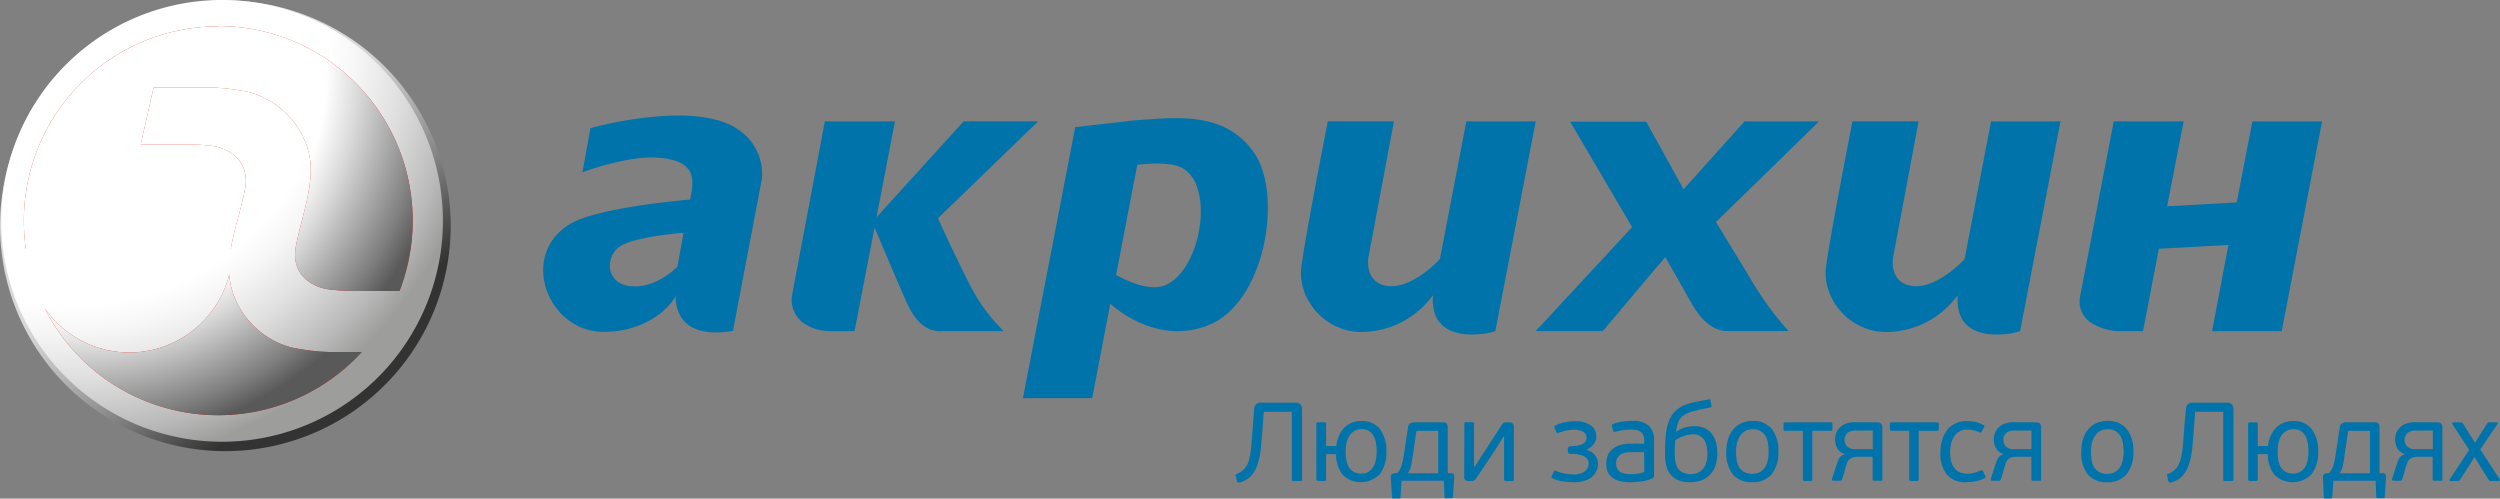 <?xml version="1.0" encoding="UTF-8"?> <svg xmlns="http://www.w3.org/2000/svg" xmlns:xlink="http://www.w3.org/1999/xlink" viewBox="0 0 566.93 113.07"><rect x="0" y="0" width="566.93" height="113.07" fill="#808080" stroke="none"/> <defs> <style>.cls-1{isolation:isolate;}.cls-2{fill:#0073ab;}.cls-3,.cls-4,.cls-5,.cls-6{fill-rule:evenodd;}.cls-3{fill:url(#linear-gradient);}.cls-4{fill:url(#radial-gradient);}.cls-5{fill:#e42313;}.cls-6{mix-blend-mode:multiply;fill:url(#radial-gradient-2);}</style> <linearGradient id="linear-gradient" x1="153.95" y1="531.78" x2="224.62" y2="617.81" gradientUnits="userSpaceOnUse"> <stop offset="0.49" stop-color="#d9d9d9"></stop> <stop offset="0.54" stop-color="#cfcfcf"></stop> <stop offset="0.63" stop-color="#b5b5b5"></stop> <stop offset="0.75" stop-color="#898989"></stop> <stop offset="0.88" stop-color="#4e4e4e"></stop> <stop offset="0.94" stop-color="#333"></stop> </linearGradient> <radialGradient id="radial-gradient" cx="162.06" cy="543.45" r="103.5" gradientUnits="userSpaceOnUse"> <stop offset="0.56" stop-color="#fff"></stop> <stop offset="0.62" stop-color="#f6f6f6"></stop> <stop offset="0.72" stop-color="#dfdfdf"></stop> <stop offset="0.84" stop-color="#b9b9b9"></stop> <stop offset="0.91" stop-color="#9d9d9c"></stop> </radialGradient> <radialGradient id="radial-gradient-2" cx="163.74" cy="548.42" r="90.95" gradientUnits="userSpaceOnUse"> <stop offset="0.61" stop-color="#fff"></stop> <stop offset="0.69" stop-color="#dadada"></stop> <stop offset="0.87" stop-color="#7d7d7d"></stop> <stop offset="0.93" stop-color="#595959"></stop> </radialGradient> </defs> <title>Akrikhin_logo_rus_PANTONE_descr</title> <g class="cls-1"> <g id="Layer_1" data-name="Layer 1"> <path class="cls-2" d="M429.62,625.07a1.74,1.74,0,0,1,.44-1.22,1.49,1.49,0,0,1,1.06-.37H439c1,0,1.49.53,1.49,1.59v15.79c0,.17,0,.27-.08.31a.52.52,0,0,1-.32.07h-1.52a.53.53,0,0,1-.31-.07c-.06,0-.1-.14-.1-.31v-15.3h-6.35l-.21,2.73c-.13,1.93-.27,3.64-.42,5.14a18.69,18.69,0,0,1-.73,3.91,7.34,7.34,0,0,1-1.48,2.71,5.55,5.55,0,0,1-2.69,1.54.39.39,0,0,1-.3,0c-.1,0-.19-.14-.25-.33l-.26-1.09c-.07-.22-.06-.36,0-.42a1.19,1.19,0,0,1,.25-.13,4.7,4.7,0,0,0,1.81-1.27,5.28,5.28,0,0,0,1-2.09A19.38,19.38,0,0,0,429,633c.11-1.3.23-2.88.37-4.75Z" transform="translate(-145.22 -532.17)"></path> <path class="cls-2" d="M459.61,634.52a8,8,0,0,1-1.48,5.16,5.93,5.93,0,0,1-8.41.18,7.62,7.62,0,0,1-1.53-4.7h-2.25v5.62a.48.48,0,0,1-.11.37.61.61,0,0,1-.4.09h-1.22a.58.58,0,0,1-.35-.09c-.09-.06-.13-.18-.13-.37V628.37c0-.19,0-.31.13-.36a.68.68,0,0,1,.35-.07h1.22a.72.72,0,0,1,.4.07c.07,0,.11.17.11.36v4.94h2.33a6.78,6.78,0,0,1,1.82-4.17,5.23,5.23,0,0,1,3.85-1.48,5,5,0,0,1,4.23,1.84A7.93,7.93,0,0,1,459.61,634.52Zm-2.2.08a11.11,11.11,0,0,0-.16-2,5,5,0,0,0-.57-1.63,3.26,3.26,0,0,0-1.05-1.1,3.48,3.48,0,0,0-3.2,0,3.39,3.39,0,0,0-1.13,1,4.75,4.75,0,0,0-.68,1.58,8.53,8.53,0,0,0-.23,2,12.2,12.2,0,0,0,.17,2.09,4.49,4.49,0,0,0,.58,1.63,3.13,3.13,0,0,0,1.09,1,3.49,3.49,0,0,0,1.71.38,3,3,0,0,0,1.63-.42,3.14,3.14,0,0,0,1.08-1.12,4.85,4.85,0,0,0,.58-1.62A9.9,9.9,0,0,0,457.41,634.6Z" transform="translate(-145.22 -532.17)"></path> <path class="cls-2" d="M462.1,639.44a4.64,4.64,0,0,0,.94-1.65,17,17,0,0,0,.53-2.43l.93-6.21a1.26,1.26,0,0,1,.46-.93,1.82,1.82,0,0,1,1.11-.28h6.26c.56,0,.9.11,1,.34a1.65,1.65,0,0,1,.2.87v10.31l.74,0c.35,0,.57.15.64.35a1,1,0,0,1,.09.52l-.28,4.48c0,.22-.09.33-.28.33h-1.39c-.15,0-.23-.11-.25-.33l-.15-3.62h-9.58l-.25,3.69a.3.3,0,0,1-.09.25.33.33,0,0,1-.19.06h-1.39a.29.29,0,0,1-.17,0,.47.47,0,0,1-.09-.26l-.28-4.53a1,1,0,0,1,.13-.57.8.8,0,0,1,.66-.32Zm9.27-9.58h-4.94l-.61,4.19c-.13.92-.25,1.67-.34,2.26s-.19,1.09-.28,1.48a4.56,4.56,0,0,1-.32,1,4.38,4.38,0,0,1-.4.7h6.89Z" transform="translate(-145.22 -532.17)"></path> <path class="cls-2" d="M477.3,628.32c0-.17,0-.28.1-.33a.52.52,0,0,1,.31-.08h1.38a.51.51,0,0,1,.32.08.43.43,0,0,1,.09.33v9.78h.1l1.1-1.76c.33-.54.7-1.11,1.12-1.71l3.82-5.91a2.39,2.39,0,0,1,.48-.61,1.27,1.27,0,0,1,.73-.17h.66a1.05,1.05,0,0,1,.72.25,1,1,0,0,1,.29.76v11.93c0,.15,0,.25-.09.29a.5.5,0,0,1-.32.07h-1.39a.49.49,0,0,1-.3-.07c-.07,0-.11-.14-.11-.29v-9.67h-.15q-.3.45-.54.84l-.48.79-.5.8-.55.86-4,6a1.85,1.85,0,0,1-.54.59,1.32,1.32,0,0,1-.7.17h-.58a1.07,1.07,0,0,1-.73-.24.92.92,0,0,1-.28-.75Z" transform="translate(-145.22 -532.17)"></path> <path class="cls-2" d="M505,634.22a3.49,3.49,0,0,1,1.89,1.13,2.91,2.91,0,0,1,.7,2,3.83,3.83,0,0,1-.36,1.65,3.7,3.7,0,0,1-1,1.31,5.17,5.17,0,0,1-1.7.89,7.64,7.64,0,0,1-2.36.33,18.12,18.12,0,0,1-2.59-.2,7.08,7.08,0,0,1-2.3-.71c-.22-.14-.28-.29-.2-.46l.56-1.14c.05-.1.12-.15.2-.14a.83.83,0,0,1,.28.09,9,9,0,0,0,1.64.53,8.78,8.78,0,0,0,2.08.26,4.32,4.32,0,0,0,2.8-.72,2.24,2.24,0,0,0,.85-1.77,1.78,1.78,0,0,0-.9-1.55,5.56,5.56,0,0,0-3-.6,1.18,1.18,0,0,1-.63-.14.59.59,0,0,1-.2-.52V634q0-.66.81-.66c2.3-.05,3.44-.69,3.44-1.93a1.48,1.48,0,0,0-.73-1.31,4,4,0,0,0-2.18-.48,8.55,8.55,0,0,0-1.82.21,9.52,9.52,0,0,0-1.62.5l-.27.06c-.09,0-.16,0-.22-.19l-.45-1.09a.3.3,0,0,1,.15-.42,8.22,8.22,0,0,1,2.08-.74,11.45,11.45,0,0,1,2.46-.26,6.11,6.11,0,0,1,3.48.9,2.94,2.94,0,0,1,1.33,2.57,2.74,2.74,0,0,1-.61,1.75,4.07,4.07,0,0,1-1.6,1.24Z" transform="translate(-145.22 -532.17)"></path> <path class="cls-2" d="M520.31,640a.63.63,0,0,1-.38.65,8.92,8.92,0,0,1-2.47.69,19,19,0,0,1-2.55.18,8.78,8.78,0,0,1-2.69-.35,4.37,4.37,0,0,1-1.66-.92,3.13,3.13,0,0,1-.85-1.35,5.3,5.3,0,0,1-.24-1.6,5.13,5.13,0,0,1,.29-1.69,3.62,3.62,0,0,1,.95-1.45,4.89,4.89,0,0,1,1.71-1,7.45,7.45,0,0,1,2.57-.38h3.09v-.56a5.05,5.05,0,0,0-.11-1.08,1.87,1.87,0,0,0-.45-.83,2.16,2.16,0,0,0-.92-.54,5.39,5.39,0,0,0-1.53-.19,14.21,14.21,0,0,0-3.53.51.57.57,0,0,1-.32,0c-.09,0-.15-.09-.18-.23l-.31-1.09a.39.39,0,0,1,0-.24.41.41,0,0,1,.24-.19,8.71,8.71,0,0,1,2.21-.57,17.17,17.17,0,0,1,2.28-.16,5.14,5.14,0,0,1,3.7,1.13,4.37,4.37,0,0,1,1.16,3.28Zm-2.25-5.3h-2.94a10.39,10.39,0,0,0-1,.06,3.6,3.6,0,0,0-1.13.33,2.27,2.27,0,0,0-1.27,2.22,2.36,2.36,0,0,0,.26,1.15,1.8,1.8,0,0,0,.68.74,3,3,0,0,0,1,.38,7.15,7.15,0,0,0,1.27.11h.59a6.15,6.15,0,0,0,.81-.08l.91-.15a5.71,5.71,0,0,0,.86-.24Z" transform="translate(-145.22 -532.17)"></path> <path class="cls-2" d="M529.46,628.82a5.43,5.43,0,0,1,2.49.52,4.38,4.38,0,0,1,1.61,1.4,5.72,5.72,0,0,1,.86,2,10.56,10.56,0,0,1,.25,2.34,8.67,8.67,0,0,1-.29,2.21,5.6,5.6,0,0,1-1,2.07,5.35,5.35,0,0,1-1.9,1.55,6.66,6.66,0,0,1-3,.61,6.46,6.46,0,0,1-2.94-.57,4.37,4.37,0,0,1-1.72-1.5,5.3,5.3,0,0,1-.81-2.06,12.56,12.56,0,0,1-.21-2.28c0-1.61.06-3,.18-4.28a11.58,11.58,0,0,1,.74-3.27,6.26,6.26,0,0,1,1.6-2.35,7.48,7.48,0,0,1,2.78-1.48c.34-.1.71-.2,1.11-.29l1.22-.27c.4-.08.8-.16,1.18-.22l1-.21a.79.79,0,0,1,.33,0c.07,0,.12.09.15.23l.23,1c.1.34,0,.55-.28.61-1.3.26-2.4.49-3.32.71a11.76,11.76,0,0,0-2,.67,3.8,3.8,0,0,0-1.28.92,3.71,3.71,0,0,0-.73,1.31,10.79,10.79,0,0,0-.41,1.89.05.05,0,0,1,.05,0,6.53,6.53,0,0,1,2.08-1A7.86,7.86,0,0,1,529.46,628.82Zm-.89,10.87a3.7,3.7,0,0,0,1.87-.42,3.3,3.3,0,0,0,1.18-1.07,4,4,0,0,0,.62-1.46,7.05,7.05,0,0,0,.18-1.56,9.37,9.37,0,0,0-.15-1.68,4.59,4.59,0,0,0-.52-1.46,3.08,3.08,0,0,0-1-1,3,3,0,0,0-1.62-.39,6.53,6.53,0,0,0-2,.37,7.35,7.35,0,0,0-2,1c-.07.78-.11,1.4-.13,1.86s0,.92,0,1.36a8.16,8.16,0,0,0,.18,1.77,3.73,3.73,0,0,0,.59,1.41,2.86,2.86,0,0,0,1.11.92A4.09,4.09,0,0,0,528.57,639.69Z" transform="translate(-145.22 -532.17)"></path> <path class="cls-2" d="M548.51,634.52a7.81,7.81,0,0,1-1.53,5.2,5.5,5.5,0,0,1-4.44,1.8,5.44,5.44,0,0,1-4.35-1.75,7.81,7.81,0,0,1-1.49-5.17,9.26,9.26,0,0,1,.44-3,6.25,6.25,0,0,1,1.24-2.18,5.29,5.29,0,0,1,1.89-1.35,6,6,0,0,1,2.35-.45,5.36,5.36,0,0,1,4.38,1.82A7.73,7.73,0,0,1,548.51,634.52Zm-2.21.08a11.83,11.83,0,0,0-.15-1.91,4.63,4.63,0,0,0-.56-1.62,3.16,3.16,0,0,0-1.11-1.13,3.44,3.44,0,0,0-1.83-.43,3.33,3.33,0,0,0-1.67.4,3.46,3.46,0,0,0-1.16,1.09,5.16,5.16,0,0,0-.69,1.6,8,8,0,0,0-.22,1.92,11.27,11.27,0,0,0,.17,2.09,4.5,4.5,0,0,0,.61,1.63,3.17,3.17,0,0,0,1.13,1,3.67,3.67,0,0,0,1.76.38,3.54,3.54,0,0,0,1.79-.43,3.39,3.39,0,0,0,1.15-1.14,5.2,5.2,0,0,0,.61-1.63A10.4,10.4,0,0,0,546.3,634.6Z" transform="translate(-145.22 -532.17)"></path> <path class="cls-2" d="M556.11,641.15a.56.56,0,0,1-.36.09h-1.24a.56.56,0,0,1-.36-.09.53.53,0,0,1-.1-.37V629.86h-3.92a.48.48,0,0,1-.37-.11.53.53,0,0,1-.09-.32v-1a.58.58,0,0,1,.09-.35c.06-.09.18-.13.37-.13h10.18c.2,0,.33,0,.38.13a.67.67,0,0,1,.08.35v1a.61.61,0,0,1-.08.32c-.05.07-.18.11-.38.11h-4.1v10.92A.53.53,0,0,1,556.11,641.15Z" transform="translate(-145.22 -532.17)"></path> <path class="cls-2" d="M571,627.94a1.19,1.19,0,0,1,.77.25,1,1,0,0,1,.32.79v11.93a.28.28,0,0,1-.13.28,1,1,0,0,1-.33,0h-1.34a.5.5,0,0,1-.32-.07c-.06,0-.09-.14-.09-.29v-5.09h-3.23a4,4,0,0,0-1.68.32,2.23,2.23,0,0,0-1,1.45l-1,3.35a.36.36,0,0,1-.19.26.54.54,0,0,1-.27.07H561a.36.36,0,0,1-.27-.08.28.28,0,0,1-.06-.18v-.15l1.17-3.62a4.1,4.1,0,0,1,.58-1.23,2.09,2.09,0,0,1,1.27-.77,0,0,0,0,1,0,0,2.86,2.86,0,0,1-1.79-1.26,4,4,0,0,1-.54-2.06,4.1,4.1,0,0,1,.29-1.54,3.42,3.42,0,0,1,.86-1.24,4,4,0,0,1,1.38-.84,5.32,5.32,0,0,1,1.85-.3Zm-5.13,1.87a2.93,2.93,0,0,0-1.1.19,2.11,2.11,0,0,0-.72.5,1.84,1.84,0,0,0-.4.67,2.28,2.28,0,0,0-.13.72,2.21,2.21,0,0,0,.56,1.51,2.57,2.57,0,0,0,2,.62h3.83v-4.21Z" transform="translate(-145.22 -532.17)"></path> <path class="cls-2" d="M580.22,641.15a.53.53,0,0,1-.35.09h-1.24a.56.56,0,0,1-.36-.09.48.48,0,0,1-.1-.37V629.86h-3.93a.47.47,0,0,1-.36-.11.53.53,0,0,1-.09-.32v-1a.58.58,0,0,1,.09-.35.4.4,0,0,1,.36-.13h10.19c.2,0,.33,0,.38.13a.68.68,0,0,1,.07.35v1a.61.61,0,0,1-.07.32c0,.07-.18.11-.38.11h-4.11v10.92A.48.48,0,0,1,580.22,641.15Z" transform="translate(-145.22 -532.17)"></path> <path class="cls-2" d="M591.32,639.59a6.36,6.36,0,0,0,1.68-.23,8,8,0,0,0,1.38-.5c.16-.09.26-.11.33-.07a.55.55,0,0,1,.18.19l.51,1.07a.35.35,0,0,1-.13.54,6.24,6.24,0,0,1-2.1.73,13,13,0,0,1-2.18.2,5.31,5.31,0,0,1-4.26-1.71,7.62,7.62,0,0,1-1.47-5.08,9.55,9.55,0,0,1,.42-2.93,6.7,6.7,0,0,1,1.19-2.23,5.3,5.3,0,0,1,1.89-1.42,6.11,6.11,0,0,1,2.51-.49,9.45,9.45,0,0,1,1.94.2,6.67,6.67,0,0,1,1.78.68.34.34,0,0,1,.15.54l-.53,1a.53.53,0,0,1-.16.21c-.06,0-.17,0-.32-.06a7.32,7.32,0,0,0-1.32-.46,6.15,6.15,0,0,0-1.52-.18,3.38,3.38,0,0,0-1.73.42,3.47,3.47,0,0,0-1.19,1.13,5,5,0,0,0-.69,1.61,8.56,8.56,0,0,0-.21,1.92,10.33,10.33,0,0,0,.17,1.9,4.22,4.22,0,0,0,.63,1.55,3,3,0,0,0,1.17,1.05A4.14,4.14,0,0,0,591.32,639.59Z" transform="translate(-145.22 -532.17)"></path> <path class="cls-2" d="M607,627.94a1.19,1.19,0,0,1,.77.25,1,1,0,0,1,.32.79v11.93a.28.28,0,0,1-.13.28,1,1,0,0,1-.33,0h-1.34a.52.52,0,0,1-.32-.07c-.06,0-.09-.14-.09-.29v-5.09h-3.23a3.88,3.88,0,0,0-1.67.32,2.17,2.17,0,0,0-1,1.45l-1,3.35a.33.33,0,0,1-.19.26.54.54,0,0,1-.26.07H597a.33.33,0,0,1-.26-.08.24.24,0,0,1-.07-.18v-.15l1.17-3.62a4.1,4.1,0,0,1,.58-1.23,2.12,2.12,0,0,1,1.27-.77,0,0,0,0,1,0,0,2.86,2.86,0,0,1-1.79-1.26,4,4,0,0,1-.54-2.06,4.1,4.1,0,0,1,.29-1.54,3.55,3.55,0,0,1,.86-1.24,4,4,0,0,1,1.38-.84,5.34,5.34,0,0,1,1.86-.3Zm-5.13,1.87a2.93,2.93,0,0,0-1.1.19,2.11,2.11,0,0,0-.72.5,2,2,0,0,0-.4.67,2.27,2.27,0,0,0-.12.72,2.2,2.2,0,0,0,.55,1.51,2.58,2.58,0,0,0,2,.62h3.83v-4.21Z" transform="translate(-145.22 -532.17)"></path> <path class="cls-2" d="M629,634.52a7.81,7.81,0,0,1-1.53,5.2,5.5,5.5,0,0,1-4.44,1.8,5.44,5.44,0,0,1-4.35-1.75,7.81,7.81,0,0,1-1.49-5.17,9,9,0,0,1,.45-3,6.08,6.08,0,0,1,1.23-2.18,5.38,5.38,0,0,1,1.89-1.35,6,6,0,0,1,2.35-.45,5.36,5.36,0,0,1,4.38,1.82A7.67,7.67,0,0,1,629,634.52Zm-2.21.08a11.83,11.83,0,0,0-.15-1.91,4.84,4.84,0,0,0-.55-1.62,3.27,3.27,0,0,0-1.12-1.13,3.43,3.43,0,0,0-1.82-.43,3.34,3.34,0,0,0-1.68.4,3.46,3.46,0,0,0-1.16,1.09,5.16,5.16,0,0,0-.69,1.6,8,8,0,0,0-.22,1.92,12.2,12.2,0,0,0,.17,2.09,4.5,4.5,0,0,0,.61,1.63,3.17,3.17,0,0,0,1.13,1,3.67,3.67,0,0,0,1.76.38,3.54,3.54,0,0,0,1.79-.43,3.39,3.39,0,0,0,1.15-1.14,5,5,0,0,0,.61-1.63A10.4,10.4,0,0,0,626.83,634.6Z" transform="translate(-145.22 -532.17)"></path> <path class="cls-2" d="M640.92,625.07a1.74,1.74,0,0,1,.44-1.22,1.45,1.45,0,0,1,1-.37h7.86c1,0,1.49.53,1.49,1.59v15.79c0,.17,0,.27-.09.31a.49.49,0,0,1-.31.07h-1.52a.53.53,0,0,1-.31-.07c-.07,0-.1-.14-.1-.31v-15.3h-6.36l-.2,2.73c-.14,1.93-.27,3.64-.42,5.14a19.36,19.36,0,0,1-.73,3.91,7.22,7.22,0,0,1-1.49,2.71,5.47,5.47,0,0,1-2.68,1.54.39.39,0,0,1-.3,0c-.11,0-.19-.14-.26-.33l-.25-1.09c-.07-.22-.06-.36,0-.42a1.41,1.41,0,0,1,.24-.13,4.62,4.62,0,0,0,1.81-1.27,5.43,5.43,0,0,0,1-2.09,19.38,19.38,0,0,0,.51-3.24c.11-1.3.23-2.88.37-4.75Z" transform="translate(-145.22 -532.17)"></path> <path class="cls-2" d="M670.91,634.52a8,8,0,0,1-1.48,5.16,5.93,5.93,0,0,1-8.41.18,7.56,7.56,0,0,1-1.53-4.7h-2.26v5.62a.48.48,0,0,1-.1.37.65.65,0,0,1-.41.09h-1.21a.64.64,0,0,1-.36-.09.44.44,0,0,1-.12-.37V628.37q0-.29.12-.36a.74.74,0,0,1,.36-.07h1.21a.76.76,0,0,1,.41.07c.07,0,.1.17.1.36v4.94h2.33a6.84,6.84,0,0,1,1.83-4.17,5.22,5.22,0,0,1,3.85-1.48,5,5,0,0,1,4.23,1.84A7.93,7.93,0,0,1,670.91,634.52Zm-2.2.08a11.09,11.09,0,0,0-.17-2A5,5,0,0,0,668,631a3.17,3.17,0,0,0-1.05-1.1,3,3,0,0,0-1.63-.4,3.06,3.06,0,0,0-1.56.38,3.39,3.39,0,0,0-1.13,1,4.75,4.75,0,0,0-.68,1.58,8.53,8.53,0,0,0-.23,2,12.2,12.2,0,0,0,.17,2.09,4.31,4.31,0,0,0,.58,1.63,3.13,3.13,0,0,0,1.09,1,3.44,3.44,0,0,0,1.71.38,3,3,0,0,0,1.63-.42,3.14,3.14,0,0,0,1.08-1.12,5.08,5.08,0,0,0,.58-1.62A9.9,9.9,0,0,0,668.71,634.6Z" transform="translate(-145.22 -532.17)"></path> <path class="cls-2" d="M673.39,639.44a4.36,4.36,0,0,0,.94-1.65,15.72,15.72,0,0,0,.53-2.43l.94-6.21a1.23,1.23,0,0,1,.46-.93,1.82,1.82,0,0,1,1.11-.28h6.26c.56,0,.9.11,1,.34a1.75,1.75,0,0,1,.2.87v10.31l.74,0c.35,0,.56.15.64.35a1,1,0,0,1,.09.52l-.28,4.48c0,.22-.09.33-.28.33h-1.39c-.15,0-.24-.11-.26-.33l-.15-3.62h-9.57l-.26,3.69a.3.3,0,0,1-.08.25.35.35,0,0,1-.19.06h-1.4a.25.25,0,0,1-.16,0,.47.47,0,0,1-.09-.26L672,640.4a1,1,0,0,1,.13-.57.8.8,0,0,1,.66-.32Zm9.28-9.58h-4.94l-.61,4.19c-.14.92-.25,1.67-.34,2.26s-.19,1.09-.28,1.48a5.23,5.23,0,0,1-.32,1,5.3,5.3,0,0,1-.4.7h6.89Z" transform="translate(-145.22 -532.17)"></path> <path class="cls-2" d="M698,627.94a1.19,1.19,0,0,1,.77.25,1,1,0,0,1,.32.79v11.93a.28.28,0,0,1-.13.28,1,1,0,0,1-.33,0h-1.34a.52.52,0,0,1-.32-.07c-.06,0-.09-.14-.09-.29v-5.09h-3.23a3.88,3.88,0,0,0-1.67.32,2.21,2.21,0,0,0-1,1.45l-1,3.35a.36.36,0,0,1-.19.26.54.54,0,0,1-.26.07H688a.33.33,0,0,1-.26-.08.24.24,0,0,1-.07-.18v-.15l1.17-3.62a4.1,4.1,0,0,1,.58-1.23,2.09,2.09,0,0,1,1.27-.77,0,0,0,0,1,0,0,2.86,2.86,0,0,1-1.79-1.26,4,4,0,0,1-.54-2.06,4.1,4.1,0,0,1,.29-1.54,3.55,3.55,0,0,1,.86-1.24,4,4,0,0,1,1.38-.84,5.32,5.32,0,0,1,1.85-.3Zm-5.13,1.87a2.93,2.93,0,0,0-1.1.19,2.11,2.11,0,0,0-.72.5,1.84,1.84,0,0,0-.4.67,2.28,2.28,0,0,0-.13.72,2.21,2.21,0,0,0,.56,1.51,2.58,2.58,0,0,0,2,.62h3.83v-4.21Z" transform="translate(-145.22 -532.17)"></path> <path class="cls-2" d="M707.67,634.09l4.43,6.79a.59.59,0,0,1,0,.23c0,.09-.07.13-.2.13H710.1a.59.59,0,0,1-.38-.09.79.79,0,0,1-.18-.22l-3.16-5.11-3.25,5.09a.83.83,0,0,1-.21.24.61.61,0,0,1-.37.09h-1.62c-.25,0-.31-.13-.18-.38l4.41-6.67-3.82-5.87a.29.29,0,0,1-.05-.24c0-.1.09-.14.22-.14h1.7a.61.61,0,0,1,.37.09,1,1,0,0,1,.19.21l2.71,4.36,2.73-4.36a1.45,1.45,0,0,1,.22-.21.51.51,0,0,1,.32-.09h1.64c.15,0,.24,0,.24.12a.34.34,0,0,1,0,.21Z" transform="translate(-145.22 -532.17)"></path> <path class="cls-2" d="M429.67,566.89c-6.75-9.83-18.32-8-27.29-7.42L389.05,561l-11.86,61.46H392.9L397,601.07c2.46,2.16,11.28,8.92,21.89,5C432.05,601.26,436.27,576.52,429.67,566.89ZM410.4,596.4c-4.07,2.52-10.28-.94-12.08-1.87l4.81-25c.95-.09,5.51-.69,8.89.21C420.7,572.1,418.36,591.48,410.4,596.4Z" transform="translate(-145.22 -532.17)"></path> <path class="cls-2" d="M534.36,582.52l23.37-22.82H540.84L527,575.1l-8.47-15.34H501.29l14.05,23.92-21.86,23.56H508.7l14.15-16.78c2,3.44,4.29,7.52,5.94,10.46,3.62,6.44,7.42,6.33,8.22,6.33h13.81a73.74,73.74,0,0,1-8-10.79C538.7,589.61,534.36,582.52,534.36,582.52Z" transform="translate(-145.22 -532.17)"></path> <path class="cls-2" d="M312.92,561.75c-9.79-7.27-33.81-.53-33.81-.53l-1.8,10s10.08-3.7,16.64-3.32c7.52.43,9,3.31,8,8.29-.08.41-.15.82-.23,1.23-3.57.32-21.37,2-27.28,5.57-11.62,7.07-5.06,24.44,7.67,24.44,9.48,0,15-5.43,16.35-8.16-.07,1.58.11,9.62,11.89,8.1l1.08-.15L318,572.77A12.08,12.08,0,0,0,312.92,561.75Zm-14.08,30.89s-5.38,5.61-11.5,4.27c-5.07-1.11-4.73-7.15-1.11-9.12,3.81-2.07,14-2.82,14-2.82Z" transform="translate(-145.22 -532.17)"></path> <path class="cls-2" d="M596.74,559.7l-6,31.19c-1,1.2-7.25,7.3-12.57,6-4.66-1.13-3.64-6.41-3.64-6.41l5.78-30.8h-15s-5.88,30-6.09,34C559,600.63,565,607.46,573,607.46a20.14,20.14,0,0,0,16.18-8.36s-.48,3.83,1.55,6.23c1.6,1.89,4.57,3.22,10.15,2.5a21,21,0,0,0,2.44-.55l9.16-47.58Z" transform="translate(-145.22 -532.17)"></path> <path class="cls-2" d="M477.75,559.7l-6,31.19c-1,1.2-7.25,7.3-12.56,6-4.66-1.13-3.64-6.41-3.64-6.41l5.78-30.8h-15s-5.89,30-6.09,34C440,600.63,446,607.46,454,607.46a20.17,20.17,0,0,0,16.18-8.36s-.48,3.83,1.55,6.23c1.6,1.89,4.56,3.22,10.14,2.5a19.27,19.27,0,0,0,2.45-.55l9.16-47.58Z" transform="translate(-145.22 -532.17)"></path> <path class="cls-2" d="M656,559.7l-3.55,18.37-15.78.88,3.74-19.25H624.55l-7.68,40a5.74,5.74,0,0,0,3.28,6.07,12.19,12.19,0,0,0,5.41,1.49h5.64l3.59-18.68,15.78-.87-3.72,19.55h15.8l9.15-47.56Z" transform="translate(-145.22 -532.17)"></path> <path class="cls-2" d="M365,596.46c-3.47-6.84-7.08-14.78-7.08-14.78l22.73-22h-16.9L344,581.43l4.17-21.73h-15.9l-7.44,39.44a6.44,6.44,0,0,0,2.92,6.5,10.73,10.73,0,0,0,5.54,1.63H339l4.55-23.49c1.36,3.22,5,11.87,7.36,17.14,3.16,7.05,7.32,6.34,8.12,6.34h13.81A40.18,40.18,0,0,1,365,596.46Z" transform="translate(-145.22 -532.17)"></path> <path class="cls-3" d="M232.46,619.51a51.1,51.1,0,1,1,0-72.27A51.11,51.11,0,0,1,232.46,619.51Z" transform="translate(-145.22 -532.17)"></path> <path class="cls-4" d="M231,617.67a50.09,50.09,0,1,1,0-70.83A50.11,50.11,0,0,1,231,617.67Z" transform="translate(-145.22 -532.17)"></path> <path class="cls-5" d="M221.33,612H220a47,47,0,0,1-7.85-.88l-.08,0h0c-7.55-1.48-14.3-8.41-14.85-16.72A23.37,23.37,0,0,1,155.31,602a44.09,44.09,0,0,0,71.94,10h-5.92Zm-26.6-73.85a44.1,44.1,0,0,0-44.1,44.1,44.67,44.67,0,0,0,.46,6.38h46.47c.77-4.57,2.37-9.07,3.22-13.58,1.25-6.64-4-9.36-7.48-9.79a47.91,47.91,0,0,0-6.17-.36v0h-10L180.06,552h11.42v0c.46,0,.92,0,1.38,0a48.36,48.36,0,0,1,7.86.87l.08,0h0v0c8,1.57,15.14,9.28,14.89,18.27-.16,5.65-2.32,11.33-3.37,16.87-1.25,6.64,4,9.36,7.47,9.78a46.4,46.4,0,0,0,6.17.37v0h9.86a44.12,44.12,0,0,0-41.1-60.08Z" transform="translate(-145.22 -532.17)"></path> <path class="cls-6" d="M221.33,612H220a47,47,0,0,1-7.85-.88l-.08,0h0c-7.55-1.48-14.3-8.41-14.85-16.72A23.37,23.37,0,0,1,155.31,602a44.09,44.09,0,0,0,71.94,10h-5.92Zm-26.6-73.85a44.1,44.1,0,0,0-44.1,44.1,44.67,44.67,0,0,0,.46,6.38h46.47c.77-4.57,2.37-9.07,3.22-13.58,1.25-6.64-4-9.36-7.48-9.79a47.91,47.91,0,0,0-6.17-.36v0h-10L180.06,552h11.42v0c.46,0,.92,0,1.38,0a48.36,48.36,0,0,1,7.86.87l.08,0h0v0c8,1.57,15.14,9.28,14.89,18.27-.16,5.65-2.32,11.33-3.37,16.87-1.25,6.64,4,9.36,7.47,9.78a46.4,46.4,0,0,0,6.17.37v0h9.86a44.12,44.12,0,0,0-41.1-60.08Z" transform="translate(-145.22 -532.17)"></path> </g> </g> </svg> 